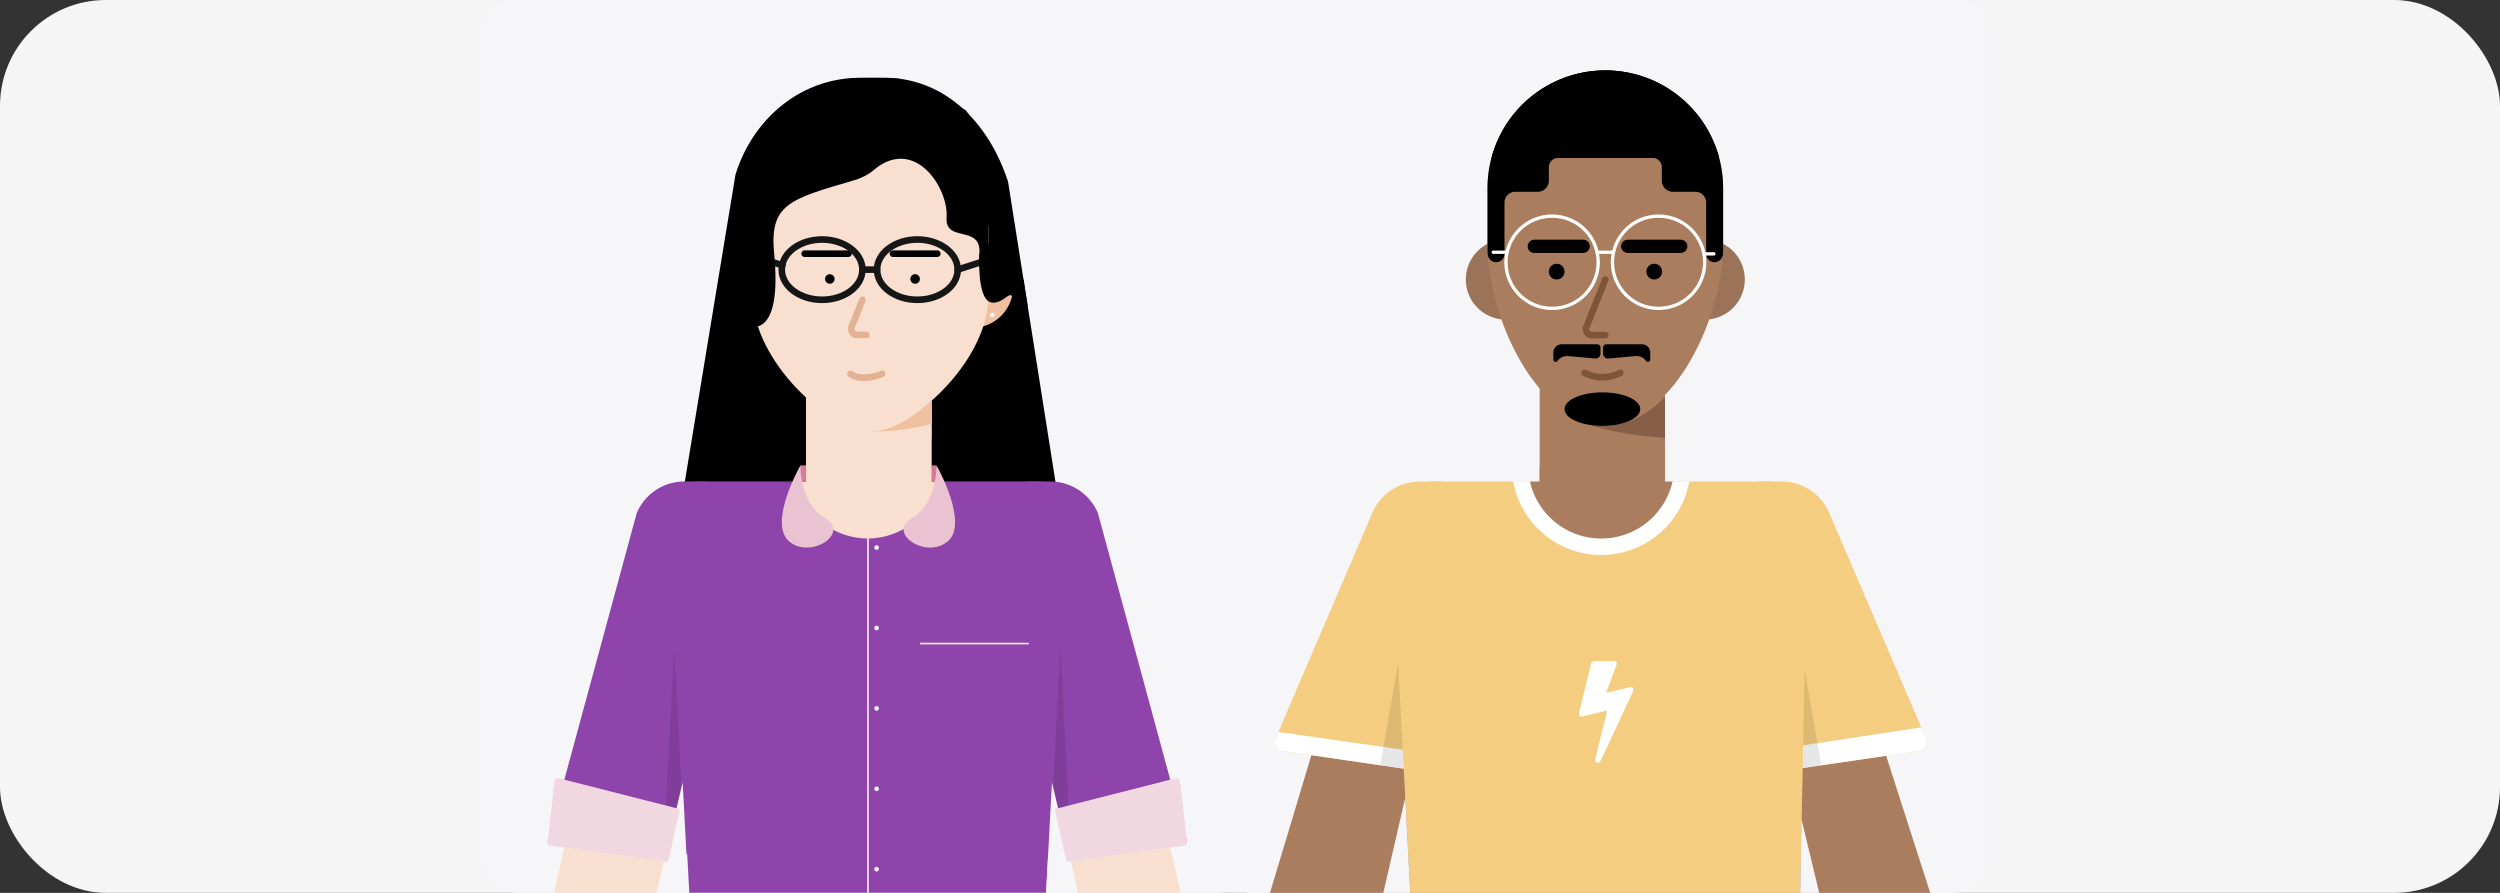 <svg xmlns="http://www.w3.org/2000/svg" xmlns:xlink="http://www.w3.org/1999/xlink" width="378" height="135.001" viewBox="0 0 378 135.001"><rect x="0" y="0" width="378" height="135.001" fill="#333333" stroke="none"/><defs><style>.a,.ac,.ad,.ae,.b,.o,.p,.q,.w{fill:none;}.a,.e,.f,.g,.h,.k,.m,.n{stroke:rgba(0,0,0,0);}.c{fill:#f5f5f5;}.d{clip-path:url(#a);}.e,.s{fill:#f6f5f7;}.f{fill:#aa7d5e;}.g{fill:#f5cd81;}.ab,.h{fill:#fff;}.i{opacity:0.1;mix-blend-mode:multiply;isolation:isolate;}.j{clip-path:url(#c);}.l{clip-path:url(#d);}.m{fill:#875f49;}.n{fill:#9b7359;}.ac,.o{stroke:#000;}.ac,.ad,.ae,.o,.p,.q{stroke-linecap:round;stroke-linejoin:round;}.o{stroke-width:2px;}.p{stroke:#7f5538;}.q{stroke:#fff;stroke-width:0.5px;}.r{clip-path:url(#e);}.t{fill:#ffcfc5;}.u{fill:#f4c4bd;}.v{fill:#8e44aa;}.w{stroke:#f7eaf0;stroke-miterlimit:10;stroke-width:0.25px;}.x{fill:#f8dfd0;}.y{fill:#d57a97;}.z{fill:#ddb8ab;}.aa{fill:#f1c0a1;}.ad{stroke:#c36d37;opacity:0.4;}.ae{stroke:#161616;}.af{fill:#eac3d2;}.ag{clip-path:url(#g);}.ah{fill:#f0d7e0;}</style><clipPath id="a"><rect class="a" width="117.699" height="135.001"/></clipPath><clipPath id="c"><rect class="a" width="3.077" height="18.051"/></clipPath><clipPath id="d"><rect class="a" width="3.542" height="18.168"/></clipPath><clipPath id="e"><rect class="b" width="117.685" height="134.985"/></clipPath><clipPath id="g"><rect class="b" width="2.734" height="32.606"/></clipPath></defs><g transform="translate(-1139 -2903)"><rect class="c" width="378" height="135" rx="16" transform="translate(1139 2903)"/><g transform="translate(-4.055 -1785.259)"><g transform="translate(1326.356 4688.259)"><g class="d" transform="translate(0 0)"><g class="d"><path class="e" d="M112.605,0H5.094A5.093,5.093,0,0,0,0,5.094V128.975A6.026,6.026,0,0,0,6.025,135H111.673a6.026,6.026,0,0,0,6.026-6.026V5.094A5.094,5.094,0,0,0,112.605,0" transform="translate(0 0)"/><path class="f" d="M20.466,183.4l-6.4,21.289h99.826l-6.663-20.728Z" transform="translate(-5.345 -69.685)"/><path class="g" d="M157.24,158.2l-24.026,3.521V117.43h3.509a7.807,7.807,0,0,1,7.2,4.8l13.145,30.625,1.438,3.441a1.374,1.374,0,0,1-1.271,1.9" transform="translate(-50.617 -44.62)"/><path class="h" d="M157.24,180.977,133.214,184.5v-3.388l24.589-3.731.709,1.7a1.374,1.374,0,0,1-1.271,1.9" transform="translate(-50.617 -67.398)"/><g class="i" transform="translate(89.004 98.061)"><g class="j"><path class="k" d="M146.625,175.8l-3.077-17.649.18,18.051Z" transform="translate(-143.548 -158.154)"/></g></g><path class="g" d="M16.669,158.2,40.7,161.719V117.43H37.187a7.807,7.807,0,0,0-7.2,4.8L16.837,152.854,15.4,156.295a1.374,1.374,0,0,0,1.271,1.9" transform="translate(-5.81 -44.62)"/><path class="h" d="M16.669,181.408,40.7,184.929v-2.885l-24.884-3.53-.414.991a1.374,1.374,0,0,0,1.271,1.9" transform="translate(-5.81 -67.83)"/><g class="i" transform="translate(25.401 98.061)"><g class="l"><path class="k" d="M40.967,175.8l3.077-17.649.465,18.168Z" transform="translate(-40.967 -158.154)"/></g></g><rect class="f" width="18.948" height="19.696" transform="translate(49.498 53.116)"/><path class="m" d="M102.61,96.777v6.213c-9.14-.719-12.332-2.338-12.7-2.536a10.325,10.325,0,0,0,3.67.676c3.416,0,6.467-1.705,9.028-4.353" transform="translate(-34.164 -36.772)"/><path class="g" d="M108.68,128.422l-4.9,14.372-.043.527-.006.056-.725,36.241H44.048l-1.81-34.387-5.072-16.809a10.347,10.347,0,0,1,.347-3.237,10.51,10.51,0,0,1,10.131-7.757H98.208a10.492,10.492,0,0,1,10.472,10.993" transform="translate(-14.117 -44.619)"/><path class="n" d="M73.954,64.438a6.064,6.064,0,1,1-6.064-6.064,6.064,6.064,0,0,1,6.064,6.064" transform="translate(-23.492 -22.18)"/><path class="n" d="M122.419,64.438a6.064,6.064,0,1,1-6.064-6.064,6.064,6.064,0,0,1,6.064,6.064" transform="translate(-41.907 -22.18)"/><path class="f" d="M102.735,34.986v8.9c0,9.834-7.075,26.717-17.814,26.717-9.946,0-16.741-14.478-17.69-24.429a22.716,22.716,0,0,1-.117-2.288v-8.9a17.421,17.421,0,0,1,.6-4.582c.086-.329.18-.651.291-.973.069-.217.143-.428.224-.639a17.805,17.805,0,0,1,34.5,6.194" transform="translate(-25.501 -6.525)"/><line class="h" x2="8.018" transform="translate(62.81 37.242)"/><line class="o" x2="8.018" transform="translate(62.81 37.242)"/><line class="h" x2="7.386" transform="translate(48.683 37.242)"/><line class="o" x2="7.386" transform="translate(48.683 37.242)"/><path class="k" d="M84.44,65.51a1.188,1.188,0,1,1-1.188-1.188A1.188,1.188,0,0,1,84.44,65.51" transform="translate(-31.182 -24.44)"/><path class="k" d="M108.227,65.51a1.188,1.188,0,1,1-1.188-1.188,1.188,1.188,0,0,1,1.188,1.188" transform="translate(-40.22 -24.44)"/><path class="p" d="M94.045,68.154l-2.863,7.182a.9.9,0,0,0,.835,1.23h2.029" transform="translate(-34.621 -25.896)"/><path class="p" d="M90.766,90.911a5.832,5.832,0,0,0,5.406,0" transform="translate(-34.488 -34.543)"/><path class="k" d="M84.923,17.17A17.793,17.793,0,0,0,68.232,28.789a16.4,16.4,0,0,0-.515,1.612,17.421,17.421,0,0,0-.6,4.582v8.9c0,.332.008.672.024,1.019a1.317,1.317,0,0,0,1.085,1.256,1.267,1.267,0,0,0,1.451-1.253V37.151A1.628,1.628,0,0,1,71.3,35.523H74.7a1.688,1.688,0,0,0,1.688-1.688V31.8a1.4,1.4,0,0,1,1.4-1.4h24.356A17.819,17.819,0,0,0,84.923,17.17" transform="translate(-25.502 -6.524)"/><path class="k" d="M85.295,17.17a17.793,17.793,0,0,1,16.691,11.619A16.4,16.4,0,0,1,102.5,30.4a17.421,17.421,0,0,1,.6,4.582v8.9c0,.332-.008.672-.024,1.019a1.318,1.318,0,0,1-1.086,1.256,1.267,1.267,0,0,1-1.452-1.253V37.151a1.628,1.628,0,0,0-1.628-1.628H95.521a1.688,1.688,0,0,1-1.688-1.688V31.8a1.4,1.4,0,0,0-1.4-1.4H68.076A17.819,17.819,0,0,1,85.295,17.17" transform="translate(-25.867 -6.524)"/><ellipse class="q" cx="6.975" cy="6.975" rx="6.975" ry="6.975" transform="translate(44.398 32.677)"/><ellipse class="q" cx="6.975" cy="6.975" rx="6.975" ry="6.975" transform="translate(60.499 32.677)"/><line class="q" x2="2.426" transform="translate(58.182 38.137)"/><line class="q" x2="1.163" transform="translate(74.674 38.385)"/><line class="q" x1="2.088" transform="translate(42.476 38.137)"/><path class="k" d="M102.425,86.266V85.212a1.257,1.257,0,0,0-1.257-1.257H95.777a.483.483,0,0,0-.482.482v.929a.745.745,0,0,0,.745.745l4.144-.373a1.792,1.792,0,0,1,1.611.732.349.349,0,0,0,.631-.2" transform="translate(-36.209 -31.9)"/><path class="k" d="M83.169,86.266V85.212a1.257,1.257,0,0,1,1.257-1.257h5.391a.483.483,0,0,1,.482.482v.929a.745.745,0,0,1-.745.745l-4.144-.373a1.792,1.792,0,0,0-1.611.732.348.348,0,0,1-.631-.2" transform="translate(-31.602 -31.9)"/><path class="k" d="M97.342,98.215c0,1.4-2.563,2.534-5.724,2.534s-5.725-1.135-5.725-2.534,2.563-2.534,5.725-2.534,5.724,1.135,5.724,2.534" transform="translate(-32.637 -36.356)"/><path class="h" d="M100.006,117.429l-.123.546a13.531,13.531,0,0,1-26.4,0l-.124-.546Z" transform="translate(-27.876 -44.619)"/><path class="f" d="M99.02,115.939a11.052,11.052,0,0,1-21.559,0h1.47V113.5H97.879v2.437Z" transform="translate(-29.433 -43.127)"/><path class="h" d="M93.667,168.664c-1.218.3-2.365.59-3.515.872-.626.154-.821-.046-.668-.673q.864-3.564,1.724-7.129a.574.574,0,0,1,.634-.528c.915.014,1.831,0,2.746.007.522,0,.645.191.464.681-.417,1.135-.841,2.268-1.26,3.4-.079.215-.149.432-.249.722.314-.072.559-.126.8-.185.911-.224,1.819-.46,2.735-.663a.6.6,0,0,1,.5.119.592.592,0,0,1,.01.513c-1.613,3.479-3.242,6.95-4.86,10.426-.13.279-.311.42-.6.322s-.287-.34-.221-.605q.836-3.39,1.66-6.783c.035-.146.056-.3.095-.5" transform="translate(-33.982 -61.253)"/><path class="e" d="M45.018,194.546l.756,14.377H41.7Z" transform="translate(-15.845 -73.921)"/><path class="e" d="M143.563,199.8l-.195,11.116h2.871Z" transform="translate(-54.475 -75.919)"/></g></g></g><g transform="translate(1215.451 4688.259)"><g class="r"><g class="r"><path class="s" d="M112.592,0H5.093A5.093,5.093,0,0,0,0,5.093V128.959a6.026,6.026,0,0,0,6.025,6.025H111.66a6.026,6.026,0,0,0,6.026-6.025V5.093A5.094,5.094,0,0,0,112.592,0"/><path d="M95.091,107.123h-36.6A12,12,0,0,1,46.651,93.172l9.823-59.541c2.62-8.513,9.95-14.652,18.8-14.652H79c8.986,0,15.714,6.573,18.69,15.708l9.255,58.565a12,12,0,0,1-11.851,13.871" transform="translate(-17.667 -7.213)"/><rect class="t" width="18.946" height="19.694" transform="translate(49.493 53.11)"/><path class="u" d="M102.609,96.777v6.212c-9.138-.719-12.331-2.337-12.7-2.536a10.33,10.33,0,0,0,3.67.676c3.416,0,6.466-1.7,9.027-4.352" transform="translate(-34.17 -36.779)"/><path class="v" d="M108.668,128.42l-6.816,14.2-1.96,36.994H45.943l-2.008-37.067L37.162,128.42a10.364,10.364,0,0,1,.347-3.236,10.509,10.509,0,0,1,10.13-7.756H98.2a10.493,10.493,0,0,1,10.471,10.992" transform="translate(-14.118 -44.628)"/><line class="w" y2="62.184" transform="translate(58.843 72.8)"/><path class="x" d="M99.018,115.939a11.051,11.051,0,0,1-21.556,0h1.469V113.5H97.877v2.436Z" transform="translate(-29.439 -43.136)"/><path class="y" d="M77.462,115.939l.606-2.436H98.639l.379,2.436Z" transform="translate(-29.439 -43.136)"/><path class="z" d="M73.179,66.161a6.2,6.2,0,1,1-6.2-6.2,6.2,6.2,0,0,1,6.2,6.2" transform="translate(-23.1 -22.789)"/><path class="aa" d="M122.715,66.161a6.2,6.2,0,1,1-6.2-6.2,6.2,6.2,0,0,1,6.2,6.2" transform="translate(-41.926 -22.789)"/><rect class="x" width="18.951" height="23.976" transform="translate(49.488 51.835)"/><path class="x" d="M102.44,36.787A17.809,17.809,0,1,1,84.632,18.978,17.809,17.809,0,0,1,102.44,36.787" transform="translate(-25.395 -7.212)"/><path class="x" d="M102.441,62.909c0,5.412-3.528,11.048-7.725,15.022-3.435,3.255-7.316,5.394-10.087,5.394-6.162,0-17.805-10.583-17.805-20.415s7.973-15.2,17.805-15.2,17.811,5.363,17.811,15.2" transform="translate(-25.396 -18.131)"/><rect class="x" width="35.617" height="15.202" transform="translate(41.428 29.574)"/><line class="ab" x2="6.697" transform="translate(62.622 38.357)"/><line class="ac" x2="6.697" transform="translate(62.622 38.357)"/><line class="ab" x2="6.617" transform="translate(49.266 38.357)"/><line class="ac" x2="6.617" transform="translate(49.266 38.357)"/><path d="M85.883,67.6a.718.718,0,1,1-.718-.718.718.718,0,0,1,.718.718" transform="translate(-32.093 -25.419)"/><path d="M106.69,67.6a.718.718,0,1,1-.719-.718.718.718,0,0,1,.719.718" transform="translate(-40.001 -25.419)"/><path class="ad" d="M92.518,73.113,90.89,77.194a.9.9,0,0,0,.834,1.231H93.1" transform="translate(-34.517 -27.786)"/><path class="ad" d="M90.644,91.165c1.079.942,3.39.617,4.783,0" transform="translate(-34.448 -34.647)"/><line class="ae" x1="4.042" y1="1.31" transform="translate(41.851 38.803)"/><path d="M82.141,18.978S89.419,31.62,79.6,34.484,66.846,38.111,67.562,45.569c1.211,12.617-3.366,11.325-4.553,10.772-5.024-2.343-1.6-10.316-1.6-10.316l1.6-6.265L64.332,31,65.8,26.7l2.307-2.715,4.368-3.1,2.617-.77,4.321-1.106Z" transform="translate(-22.905 -7.212)"/><path d="M94.089,18.978s-5.756,18.913.628,13.8c6.107-4.888,11.17,2.837,10.864,7.333-.265,3.886,5.3.991,4.966,5.454s1.351,2.074,1.351,2.074V41.48l1.706-3.648-1-8.039-4.094-5.881-6.25-3.6L98.5,19.128,96.874,19Z" transform="translate(-34.852 -7.212)"/><line class="ae" y1="1.31" x2="4.041" transform="translate(72.41 39.461)"/><path d="M122.072,60.557s-.414,6.518,1.576,7.3,4.542-2.984,4.542-2.984l-.389-2.984-1.211-2.51-.389-.562s-.747-.476-1.087-.389-1.69.605-1.69.605Z" transform="translate(-46.379 -22.2)"/><path d="M128.7,70.434s1.362-1.186,1,1.585,2.2-.206,2.2-.206l-.53-3.365s0-.684-.259-.718-1.557-.51-1.557-.51l-.3.51Z" transform="translate(-48.911 -25.547)"/><path class="s" d="M125.458,76.6a.321.321,0,1,1-.321-.321.321.321,0,0,1,.321.321" transform="translate(-47.435 -28.99)"/><path class="aa" d="M104.682,97.677v3.554a36.009,36.009,0,0,1-9.316,1.135c2.771,0,5.736-1.421,9.316-4.689" transform="translate(-36.243 -37.121)"/><path class="s" d="M125.28,76.683a.321.321,0,1,1-.321-.321.32.32,0,0,1,.321.321" transform="translate(-47.368 -29.021)"/><path class="af" d="M76.715,113.5s-.149,5.728,3.725,7.993-2.224,6.271-5.446,3.484S76.715,113.5,76.715,113.5" transform="translate(-28.086 -43.136)"/><path class="af" d="M108.579,113.5s.149,5.728-3.725,7.993,2.224,6.272,5.446,3.484-1.721-11.477-1.721-11.477" transform="translate(-39.375 -43.136)"/><line class="w" x2="16.463" transform="translate(66.689 97.305)"/><path class="v" d="M136.781,173.876l-3.057-56.446h3.509a7.806,7.806,0,0,1,7.2,4.8L157.9,171.855Z" transform="translate(-50.821 -44.628)"/><g class="i" transform="translate(86.849 97.918)"><g class="ag"><path d="M142.822,190.549l-1.627-32.607L140.088,178.6Z" transform="translate(-140.088 -157.943)"/></g></g><path class="s" d="M139.239,190.819l-.884,16.683,4.829,0Z" transform="translate(-52.581 -72.519)"/><path class="ah" d="M160.1,199.973a.425.425,0,0,0,.362-.467l-1.042-9.208a.564.564,0,0,0-.7-.483l-18.255,4.649,1.691,7.556a.527.527,0,0,0,.589.407Z" transform="translate(-53.383 -72.131)"/><path class="x" d="M144.462,208.825l1.043,4.717h15.511l-1.565-6.836Z" transform="translate(-54.902 -78.557)"/><path class="v" d="M37.9,173.876l3.057-56.446H37.446a7.806,7.806,0,0,0-7.2,4.8L16.776,171.855Z" transform="translate(-6.376 -44.628)"/><g class="i" transform="translate(27.9 97.918)"><g class="ag"><path d="M45,190.549l1.627-32.607L47.737,178.6Z" transform="translate(-45.003 -157.943)"/></g></g><path class="s" d="M47.3,190.819l.884,16.683-4.829,0Z" transform="translate(-16.478 -72.519)"/><path class="ah" d="M17.141,199.973a.425.425,0,0,1-.363-.467L17.82,190.3a.564.564,0,0,1,.7-.483l18.255,4.649-1.69,7.556a.528.528,0,0,1-.588.407Z" transform="translate(-6.376 -72.131)"/><path class="x" d="M34.891,208.825l-1.043,4.717H18.337l1.564-6.836Z" transform="translate(-6.969 -78.557)"/><path class="ae" d="M86.082,62.97c0,2.516-2.729,4.557-6.1,4.557s-6.095-2.04-6.095-4.557,2.729-4.557,6.095-4.557S86.082,60.453,86.082,62.97Z" transform="translate(-28.082 -22.199)"/><path class="ae" d="M109.325,62.97c0,2.516-2.729,4.557-6.1,4.557s-6.095-2.04-6.095-4.557,2.728-4.557,6.095-4.557S109.325,60.453,109.325,62.97Z" transform="translate(-36.915 -22.199)"/><line class="ae" x2="2.219" transform="translate(58 40.771)"/><path class="s" d="M97.15,133.336a.347.347,0,1,1-.347-.347.347.347,0,0,1,.347.347" transform="translate(-36.657 -50.541)"/><path class="s" d="M97.15,152.945a.347.347,0,1,1-.347-.347.347.347,0,0,1,.347.347" transform="translate(-36.657 -57.994)"/><path class="s" d="M97.15,172.554a.347.347,0,1,1-.347-.347.347.347,0,0,1,.347.347" transform="translate(-36.657 -65.446)"/><path class="s" d="M97.15,192.162a.347.347,0,1,1-.347-.347.347.347,0,0,1,.347.347" transform="translate(-36.657 -72.898)"/><path class="s" d="M97.15,211.771a.347.347,0,1,1-.347-.347.347.347,0,0,1,.347.347" transform="translate(-36.657 -80.35)"/></g></g></g></g></g></svg>